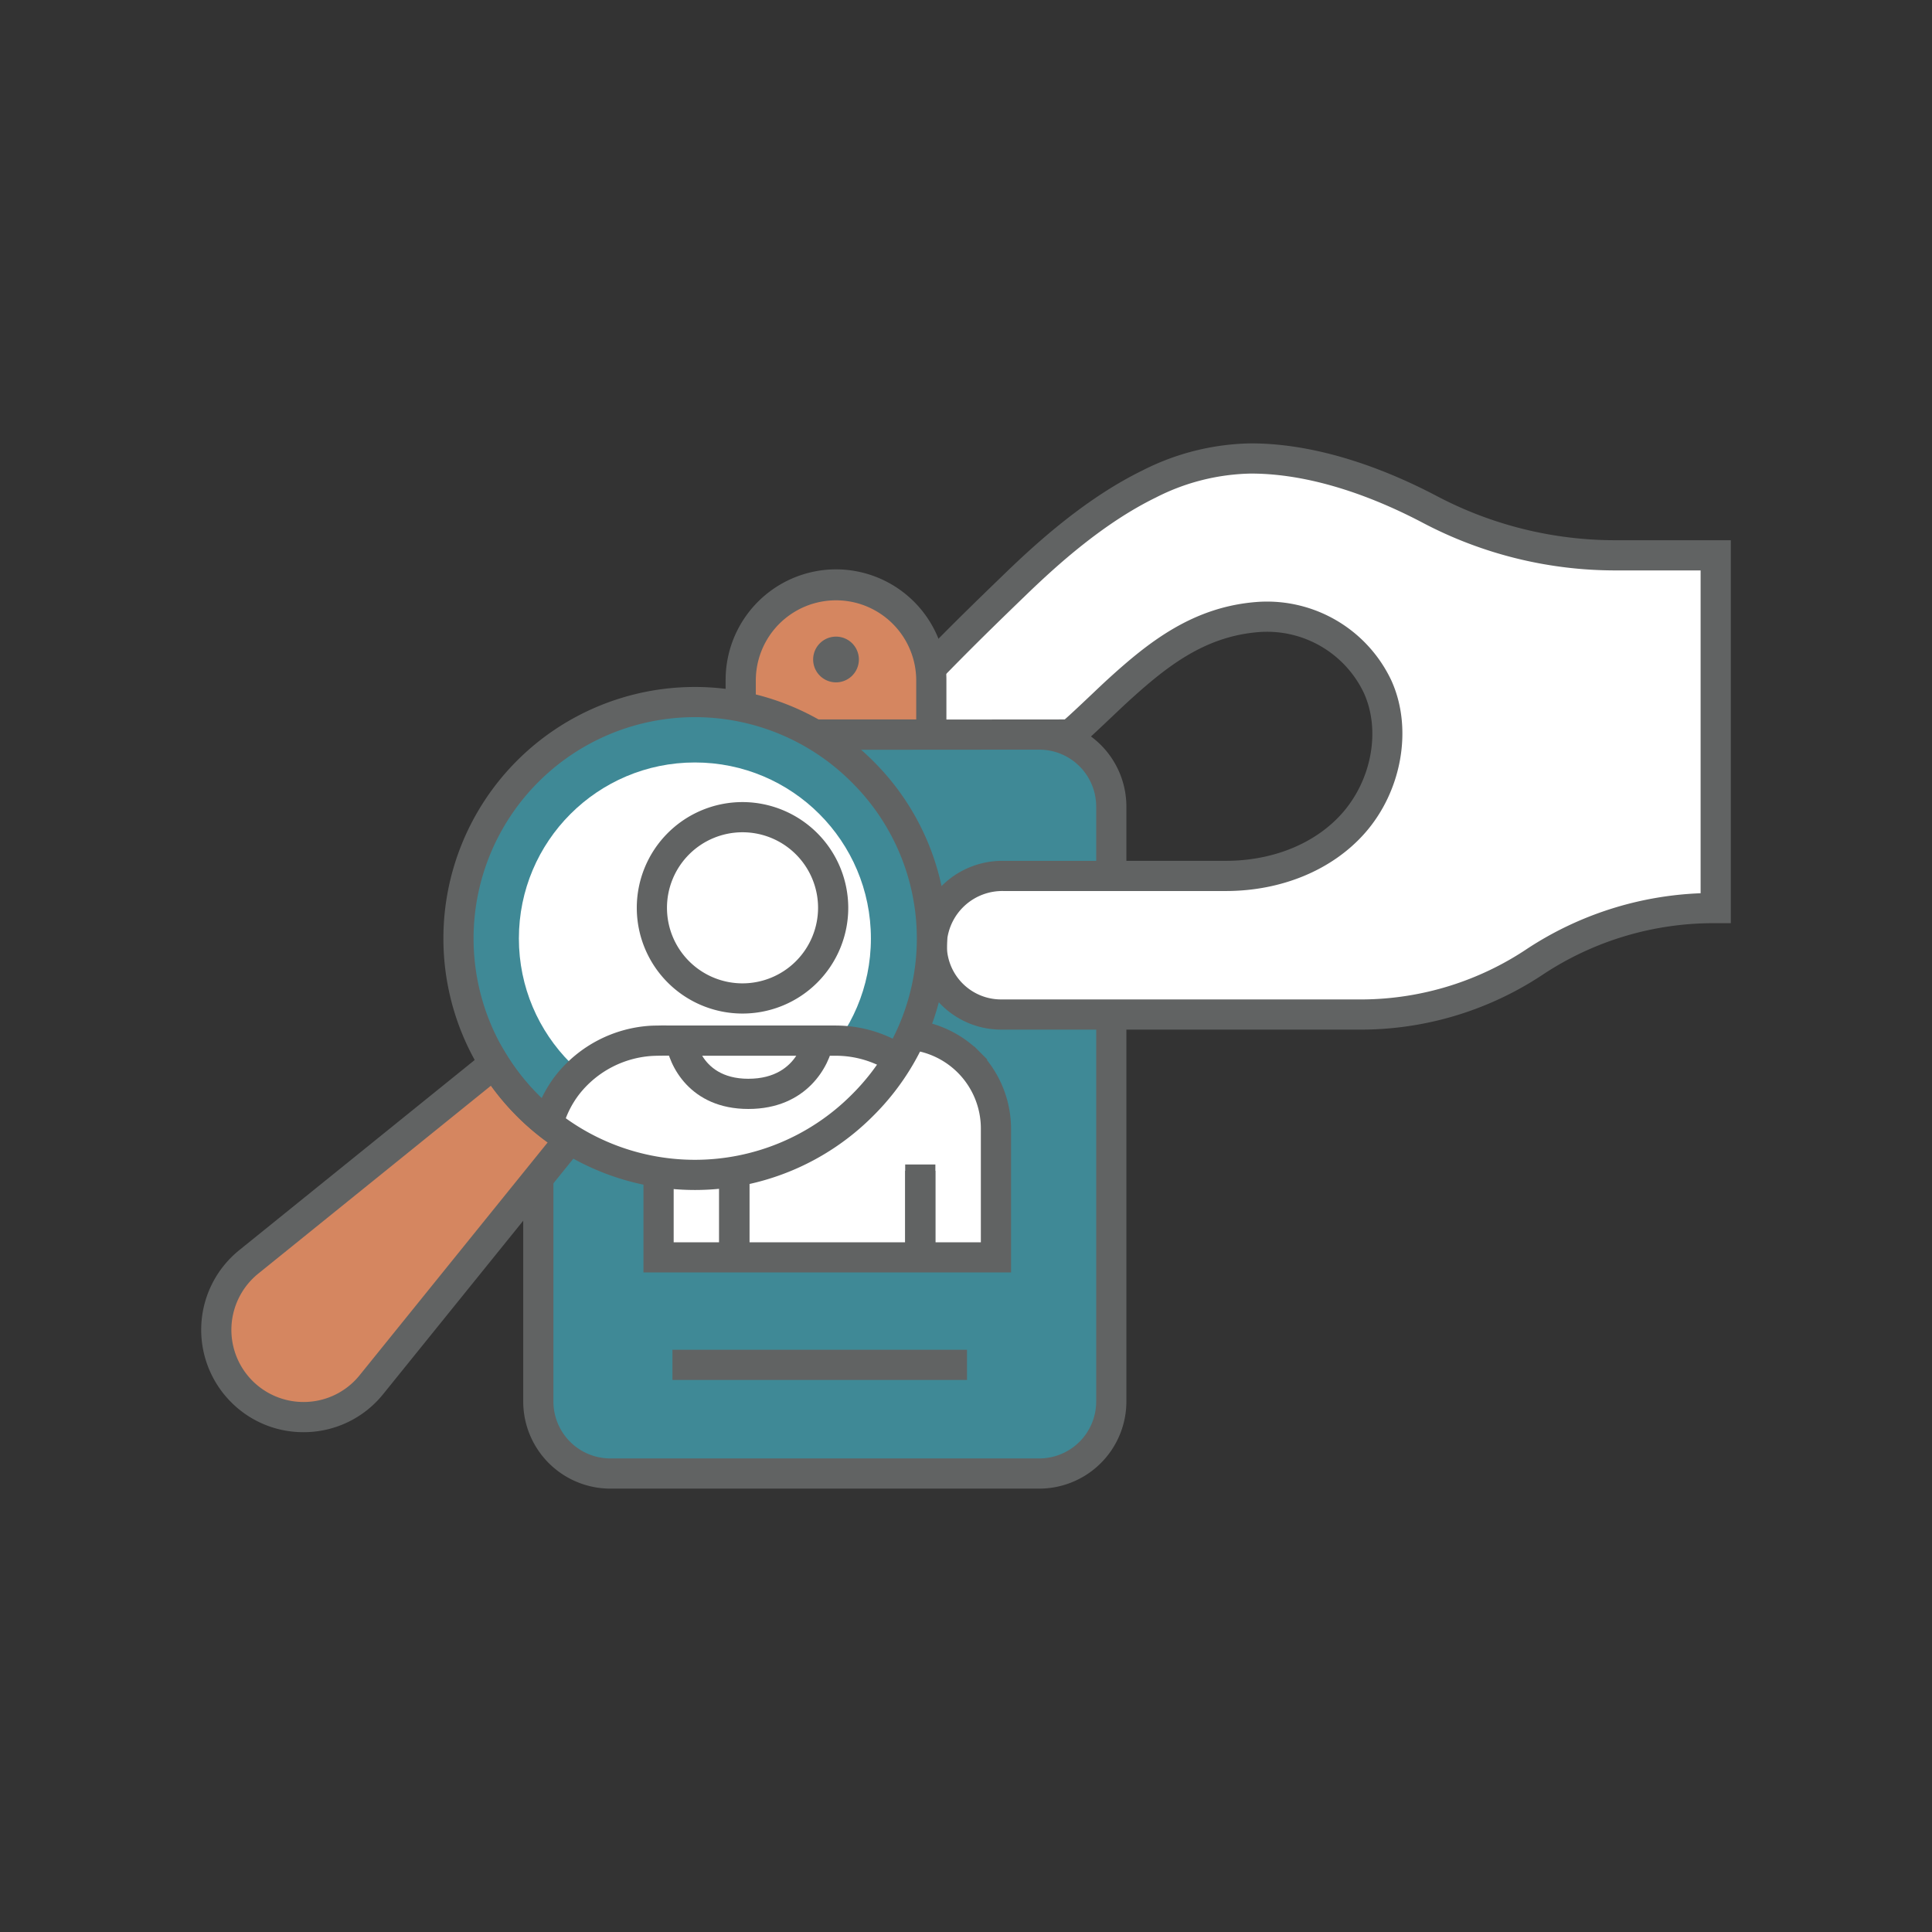 <svg id="Layer_1" data-name="Layer 1" xmlns="http://www.w3.org/2000/svg" viewBox="0 0 256 256"><rect x="0" y="0" width="256" height="256" fill="#333333" stroke="none"/><defs><style>.cls-1{fill:#3F8996;}.cls-2{fill:#616363;}.cls-3{fill:#fff;}.cls-4{fill:#d58660;}</style></defs><title>-</title><path class="cls-1" d="M80.868,97.33h56.846a9.538,9.538,0,0,1,9.538,9.538v78.844a9.538,9.538,0,0,1-9.538,9.538H80.868A9.538,9.538,0,0,1,71.33,185.712V106.868A9.538,9.538,0,0,1,80.868,97.33Z"/><path class="cls-2" d="M137.714,95.33H80.868a11.551,11.551,0,0,0-11.538,11.538v78.844A11.551,11.551,0,0,0,80.868,197.25h56.846a11.551,11.551,0,0,0,11.538-11.538V106.868A11.551,11.551,0,0,0,137.714,95.33Zm7.538,90.382a7.547,7.547,0,0,1-7.538,7.538H80.868a7.547,7.547,0,0,1-7.538-7.538V106.868a7.546,7.546,0,0,1,7.538-7.538h56.846a7.547,7.547,0,0,1,7.538,7.538Z"/><rect class="cls-2" x="89.099" y="178.85" width="39.035" height="4"/><path class="cls-1" d="M128.319,140.713a12.564,12.564,0,0,0-8.881-3.656H102.341c-1.049,0-2.12-.031-3.157.015a12.477,12.477,0,0,0-11.92,12.761v16.548c0,.414.51.228.869.228h43.563c.047,0,.272.031.272-.026V149.565A12.556,12.556,0,0,0,128.319,140.713Z"/><path class="cls-3" d="M128.319,140.713a12.564,12.564,0,0,0-8.881-3.656H102.341c-1.049,0-2.12-.031-3.157.015a12.477,12.477,0,0,0-11.92,12.761v16.776h44.704V149.565A12.556,12.556,0,0,0,128.319,140.713Z"/><path class="cls-2" d="M130.82,140.52l-.044-.178-.412-.412-.234-.234-1.047-1.048-.021.021a14.681,14.681,0,0,0-9.623-3.612H102.341l-1.833-.011c-.475,0-.948.006-1.444.029A14.475,14.475,0,0,0,85.265,149.832v18.775h48.704v-19.042A14.649,14.649,0,0,0,130.82,140.52Zm-.852,24.088H89.265V149.832A10.476,10.476,0,0,1,99.275,139.069c.407-.019.819-.023,1.233-.023l18.93.011a10.471,10.471,0,0,1,10.53,10.509Z"/><path class="cls-3" d="M109.146,112.432a9.987,9.987,0,0,0-9.987,9.987v0a9.987,9.987,0,0,0,19.974,0v-0A9.987,9.987,0,0,0,109.146,112.432Z"/><path class="cls-2" d="M109.147,110.432A11.987,11.987,0,1,0,121.133,122.419,12.001,12.001,0,0,0,109.147,110.432Zm0,19.974a7.987,7.987,0,1,1,7.987-7.986A7.996,7.996,0,0,1,109.147,130.405Z"/><rect class="cls-2" x="95.298" y="154.3" width="4" height="12.308"/><rect class="cls-2" x="119.942" y="154.3" width="4" height="12.308"/><rect class="cls-2" x="95.298" y="155.134" width="4" height="11.474"/><rect class="cls-2" x="119.942" y="155.134" width="4" height="11.474"/><path class="cls-3" d="M214.063,73.583A52.501,52.501,0,0,1,189.531,67.54c-6.3-3.328-14.972-6.79-23.783-6.79a30.67,30.67,0,0,0-13.466,3.375c-6.608,3.223-12.553,8.296-17.578,13.144-8.299,8.008-10.055,9.887-19.896,20.08,0,0,26.825-.019,26.924-.019.316-0,4.871-4.452,6.439-5.878,5.589-5.083,10.944-9.188,18.734-9.708A16.204,16.204,0,0,1,182.562,91.041c2.66,5.911.996,13.258-3.21,18.028-4.22,4.785-10.669,6.996-16.935,6.996h-29.461a9.392,9.392,0,0,0-9.477,8.571,9.183,9.183,0,0,0,9.163,9.794h48.051a41.671,41.671,0,0,0,22.798-7.064,43.04,43.04,0,0,1,23.589-7.04h.261V73.583Z"/><path class="cls-2" d="M214.062,71.583a50.696,50.696,0,0,1-23.598-5.812C184.401,62.568,175.191,58.75,165.747,58.75a32.726,32.726,0,0,0-14.343,3.577c-7.424,3.622-13.88,9.441-18.09,13.503-7.567,7.302-9.659,9.469-17.441,17.535l-5.781,5.988,4.716-.004s26.786-.02,26.923-.02c.987,0,1.146-.125,5.707-4.447.834-.791,1.598-1.515,2.078-1.951,5.017-4.562,10.131-8.699,17.522-9.193a14.203,14.203,0,0,1,13.7,8.124c2.212,4.917,1.025,11.448-2.886,15.885-3.541,4.016-9.167,6.318-15.435,6.318H132.956a11.369,11.369,0,0,0-11.473,10.441,11.093,11.093,0,0,0,2.998,8.388,11.226,11.226,0,0,0,8.16,3.536h48.051a43.656,43.656,0,0,0,23.895-7.392,40.936,40.936,0,0,1,22.493-6.712h2.261V71.583Zm11.278,46.777a44.911,44.911,0,0,0-22.946,7.333,39.674,39.674,0,0,1-21.702,6.737H132.642a7.184,7.184,0,0,1-7.167-7.666,7.363,7.363,0,0,1,7.482-6.699h29.461c7.415,0,14.135-2.797,18.435-7.674,4.916-5.574,6.369-13.869,3.534-20.17a18.214,18.214,0,0,0-17.614-10.474c-8.67.579-14.608,5.368-19.946,10.225-.494.448-1.28,1.193-2.139,2.007-1.095,1.038-2.81,2.663-3.606,3.351-2.902.003-14.816.011-21.561.016,7.123-7.381,9.311-9.631,16.572-16.637,4.015-3.873,10.151-9.413,17.066-12.786A28.766,28.766,0,0,1,165.747,62.75c8.624,0,17.185,3.566,22.849,6.559A54.714,54.714,0,0,0,214.062,75.583h11.278Z"/><path class="cls-4" d="M110.776,77.442h-0A12.628,12.628,0,0,0,98.149,90.069v7.261h25.255V90.069A12.628,12.628,0,0,0,110.776,77.442Z"/><path class="cls-2" d="M110.776,75.442a14.644,14.644,0,0,0-14.627,14.627v9.261h29.255V90.069A14.644,14.644,0,0,0,110.776,75.442Zm10.628,19.888H100.149V90.069a10.628,10.628,0,0,1,21.255,0Z"/><path class="cls-2" d="M110.776,84.356a3.03,3.03,0,1,0,3.03,3.031A3.03,3.03,0,0,0,110.776,84.356Z"/><circle class="cls-1" cx="92.077" cy="124.353" r="31.327" transform="translate(-49.197 187.469) rotate(-77.555)"/><path class="cls-1" d="M114.228,102.2a31.328,31.328,0,0,0-44.3,44.31c.34.34.69.68,1.05,1,.54.5,1.09.97,1.66,1.41a21.106,21.106,0,0,0,1.75,1.281,31.1,31.1,0,0,0,18.8,5.45c.68-.01,1.36-.06,2.03-.13q1.02-.09,2.04-.27.915-.15,1.83-.36.99-.225,1.95-.51c.65-.19,1.3-.41,1.94-.65a31.176,31.176,0,0,0,14.96-11.71c.39-.551.75-1.11,1.08-1.69a20.67,20.67,0,0,0,1.04-1.9A31.325,31.325,0,0,0,114.228,102.2Z"/><path class="cls-4" d="M69.924,146.504a30.55,30.55,0,0,1-4.424-5.577L32.956,167.211a11.563,11.563,0,1,0,16.26,16.26l26.284-32.543A30.563,30.563,0,0,1,69.924,146.504Z"/><path class="cls-2" d="M76.55,149.227a29.076,29.076,0,0,1-9.348-9.35l-1.192-1.934L31.698,165.656a13.57,13.57,0,0,0-1.069,20.143,13.467,13.467,0,0,0,9.586,3.972h0a13.502,13.502,0,0,0,10.556-5.042L78.483,150.418ZM47.66,182.216a9.518,9.518,0,0,1-7.444,3.555H40.215a9.555,9.555,0,0,1-9.542-10.058,9.599,9.599,0,0,1,3.541-6.946l30.839-24.908a33.312,33.312,0,0,0,7.517,7.517Z"/><circle class="cls-3" cx="92.077" cy="124.353" r="23.322"/><path class="cls-1" d="M110.768,137.89h-20.56c-.42,0-.84,0-1.27-.01-.84-.01-1.7-.01-2.53.03a15.375,15.375,0,0,0-11.15,5.74,14.73,14.73,0,0,0-2.62,5.27,21.106,21.106,0,0,0,1.75,1.281,31.1,31.1,0,0,0,18.8,5.45c.68-.01,1.36-.06,2.03-.13q1.02-.09,2.04-.27.915-.15,1.83-.36.99-.225,1.95-.51c.65-.19,1.3-.41,1.94-.65a31.176,31.176,0,0,0,14.96-11.71c.39-.551.75-1.11,1.08-1.69A15.116,15.116,0,0,0,110.768,137.89Z"/><path class="cls-3" d="M110.768,137.89h-20.56c-.42,0-.84,0-1.27-.01-.84-.01-1.7-.01-2.53.03a15.375,15.375,0,0,0-11.15,5.74,14.73,14.73,0,0,0-2.62,5.27,21.106,21.106,0,0,0,1.75,1.281,31.1,31.1,0,0,0,18.8,5.45c.68-.01,1.36-.06,2.03-.13q1.02-.09,2.04-.27.915-.15,1.83-.36.99-.225,1.95-.51c.65-.19,1.3-.41,1.94-.65a31.176,31.176,0,0,0,14.96-11.71c.39-.551.75-1.11,1.08-1.69A15.116,15.116,0,0,0,110.768,137.89Z"/><path class="cls-2" d="M119.198,137.73l-.05.35a17.231,17.231,0,0,0-8.38-2.19h-20.56l-2.2-.01c-.26,0-.51,0-.77.01-.31,0-.63.01-.95.02a17.337,17.337,0,0,0-12.61,6.52,16.672,16.672,0,0,0-2.7,5.08c.54.5,1.09.97,1.66,1.41a21.106,21.106,0,0,0,1.75,1.281,12.55,12.55,0,0,1,2.43-5.29,13.345,13.345,0,0,1,9.68-5c.5-.02,1-.03,1.51-.03h5.26l7.38.01h10.12a13.232,13.232,0,0,1,7.17,2.13c.39-.551.75-1.11,1.08-1.69a20.67,20.67,0,0,0,1.04-1.9Z"/><path class="cls-3" d="M98.389,108.28a12.01,12.01,0,1,0,12.01,12.01A12.01,12.01,0,0,0,98.389,108.28Z"/><path class="cls-2" d="M98.388,106.28a14.01,14.01,0,1,0,14.01,14.01A14.032,14.032,0,0,0,98.388,106.28Zm0,24.02a10.01,10.01,0,1,1,10.01-10.01A10.021,10.021,0,0,1,98.388,130.3Z"/><path class="cls-2" d="M115.643,100.788a33.326,33.326,0,1,0-0,47.131A33.107,33.107,0,0,0,115.643,100.788ZM112.814,145.091a29.327,29.327,0,1,1,0-41.475A29.134,29.134,0,0,1,112.814,145.091Z"/><path class="cls-3" d="M90.208,137.89s.918,7.052,8.951,7.052c8.136,0,9.288-7.052,9.288-7.052Z"/><path class="cls-2" d="M87.931,135.89l.294,2.258c.397,3.042,3.191,8.795,10.935,8.795,7.78,0,10.768-5.711,11.262-8.73l.379-2.322Zm11.229,7.053c-3.48,0-5.24-1.601-6.12-3.053h12.471C104.557,141.345,102.703,142.942,99.16,142.942Z"/></svg>
